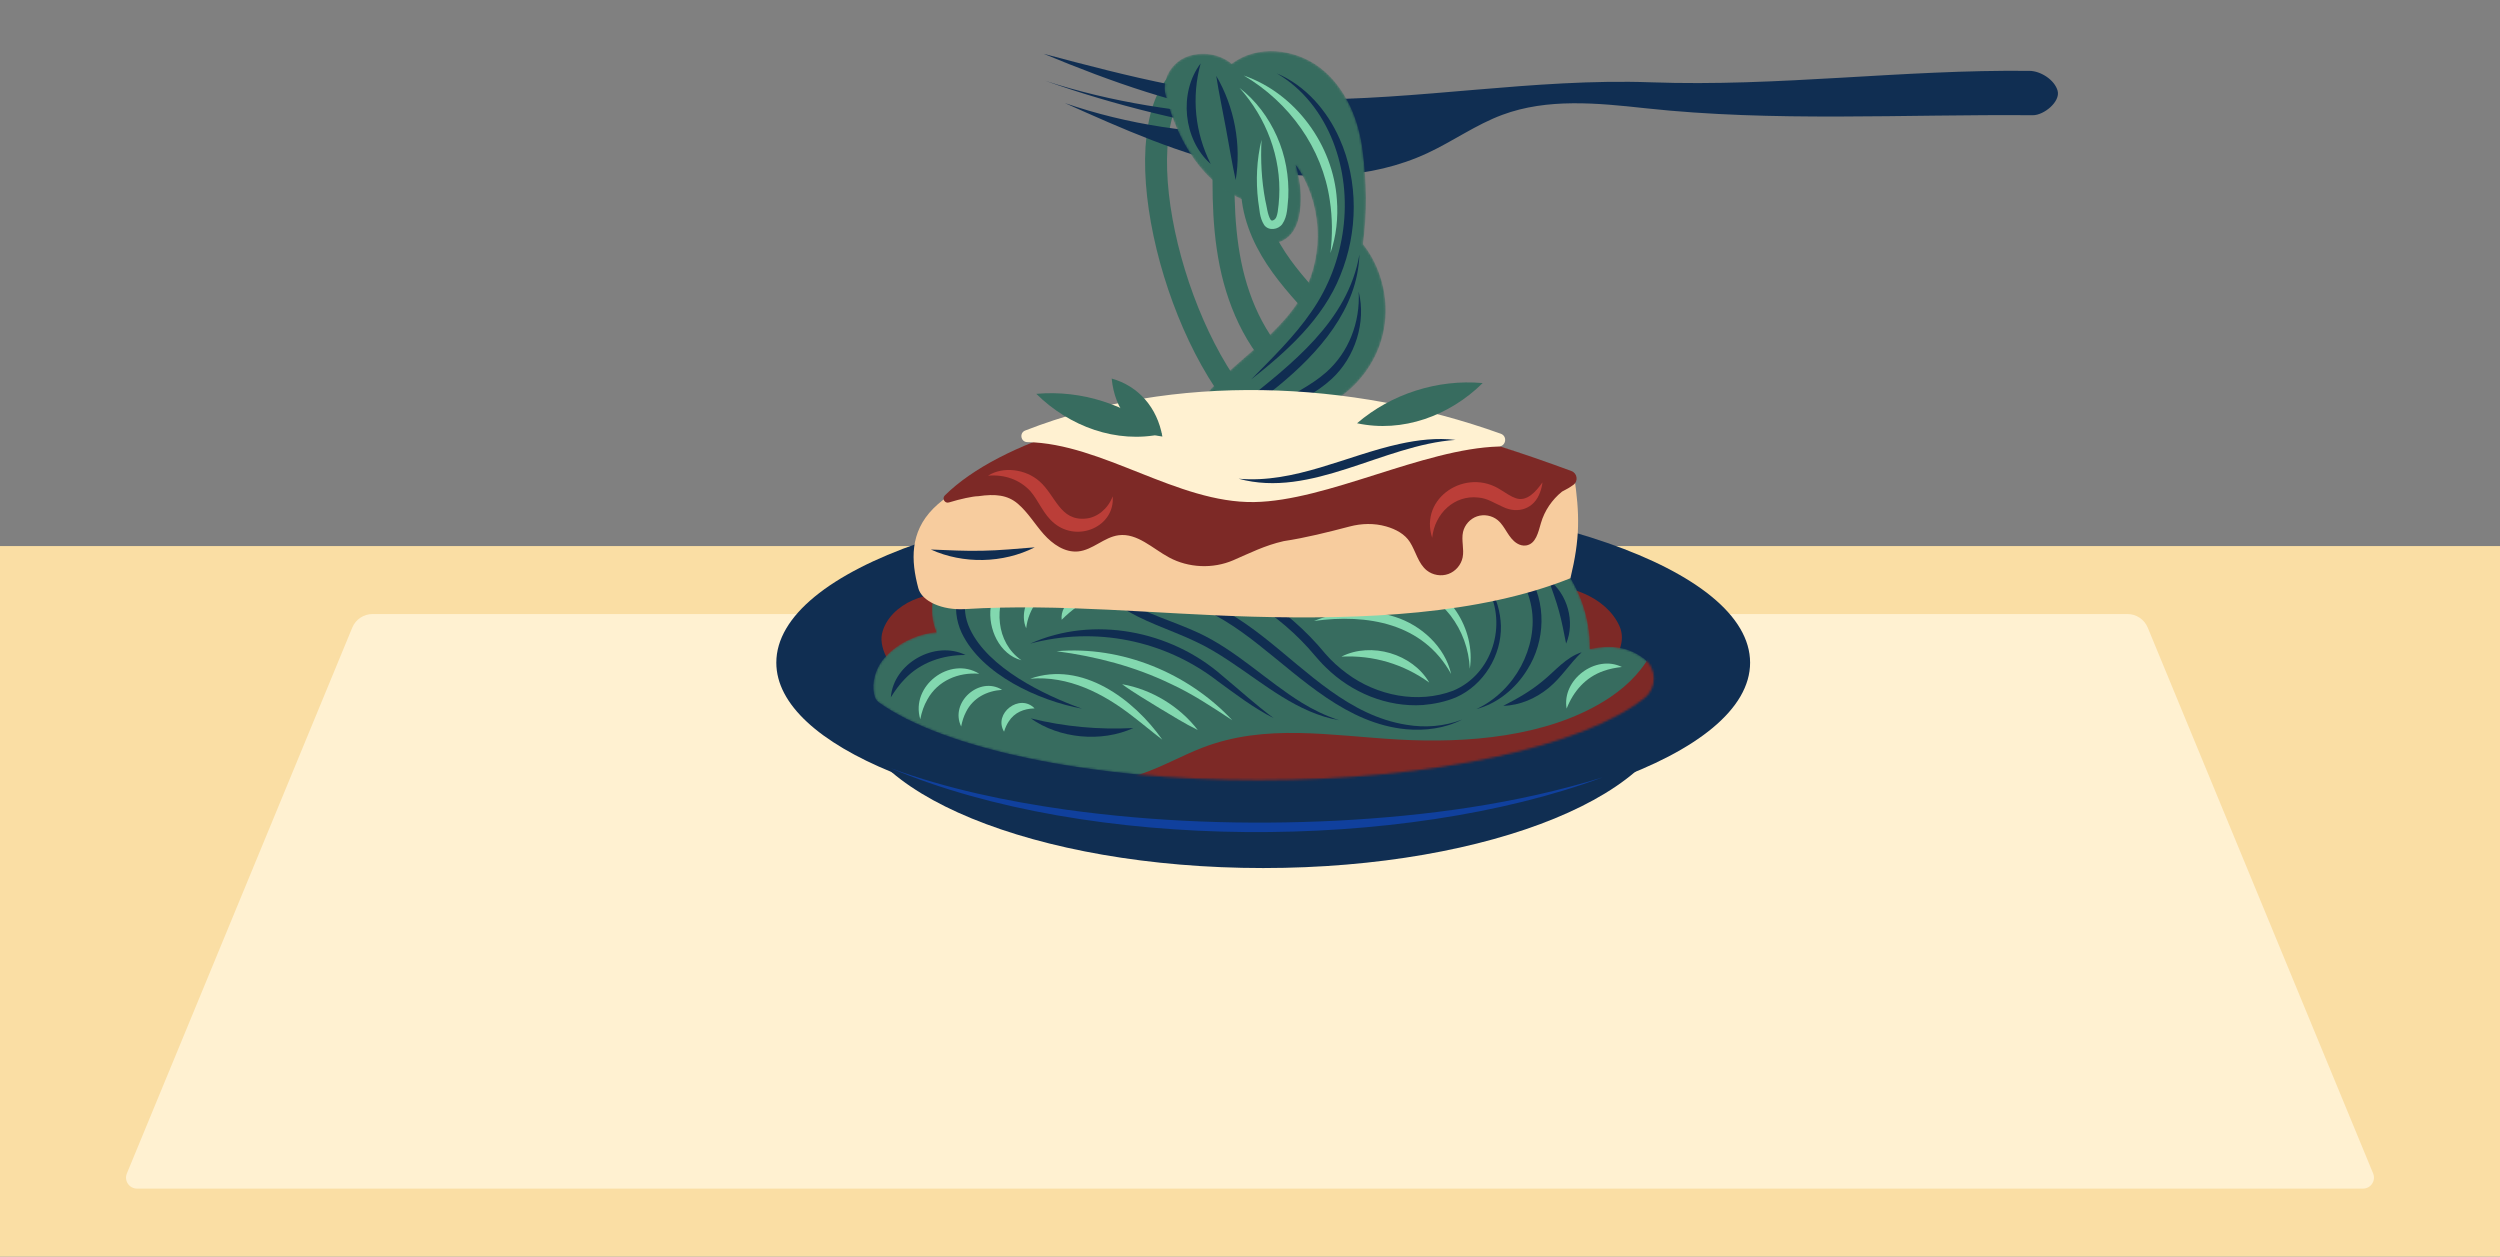 <svg width="1140" height="573" viewBox="0 0 1140 573" fill="none" xmlns="http://www.w3.org/2000/svg">
<rect x="0" y="0" width="1140" height="573" fill="#808080" stroke="none"/>
<path d="M0 249H1140V573H0V249Z" fill="#FADEA4"/>
<path d="M160.64 286.183C162.185 282.441 165.834 280 169.883 280H970.117C974.166 280 977.815 282.441 979.36 286.183L1082.15 535.092C1083.51 538.383 1081.09 542 1077.53 542H62.474C58.913 542 56.494 538.383 57.853 535.092L160.64 286.183Z" fill="#FFF1D1"/>
<path d="M576.025 395.829C679.836 395.829 763.991 361.267 763.991 318.632C763.991 275.996 679.836 241.434 576.025 241.434C472.214 241.434 388.059 275.996 388.059 318.632C388.059 361.267 472.214 395.829 576.025 395.829Z" fill="#102E52"/>
<path d="M798.046 302.178C798.046 323.265 773.731 342.377 734.319 356.309C694.041 370.547 637.998 379.376 576.024 379.376C508.168 379.376 447.423 368.792 406.698 352.113C373.828 338.652 354 321.221 354 302.178C354 259.543 453.403 224.98 576.022 224.98C698.641 224.98 798.045 259.543 798.045 302.178H798.046Z" fill="#102E52"/>
<path d="M732.625 305.245C737.728 299.821 741.576 292.36 738.462 285.467C735.348 278.574 729.154 273.65 722.451 270.726C715.749 267.801 708.488 266.649 701.312 265.52C703.657 272.114 705.394 278.84 707.739 285.435C709.694 290.931 711.826 296.694 716.151 300.401C721.029 304.58 726.341 304.886 732.625 305.243V305.245Z" fill="#7D2926"/>
<path d="M437.24 269.387C430.088 270.091 422.799 270.831 416.212 273.709C409.626 276.587 403.739 282.01 402.187 289.027C400.635 296.045 407.063 307.235 414.078 308.803L432.62 289.549L437.24 269.387Z" fill="#7D2926"/>
<path d="M574.477 194.32C587.177 204.827 604.647 206.656 616.491 218.41C620.475 222.288 623.641 227.429 624.135 232.921C621.933 227.916 618.391 224.03 614.338 220.84C602.005 210.916 583.654 208.121 574.478 194.32H574.477Z" fill="#82D8AF"/>
<path d="M543.932 32.191C510.499 49.457 531.452 145.783 568.12 186.988" stroke="#376C5F" stroke-width="10" stroke-miterlimit="10"/>
<path d="M558.438 59.766C557.748 79.977 557.074 100.406 561.073 120.23C565.073 140.054 574.243 159.516 590.066 172.108" stroke="#376C5F" stroke-width="10" stroke-miterlimit="10"/>
<path d="M571.089 80.684C569.867 92.283 573.649 103.97 579.559 114.025C585.468 124.081 593.426 132.752 601.32 141.338" stroke="#376C5F" stroke-width="10" stroke-miterlimit="10"/>
<path d="M571.474 53.476C538.199 48.493 507.003 37.434 475.925 24.54C514.377 34.734 553.32 44.998 593.099 45.351C646.584 45.827 699.576 35.619 752.879 37.535C811.036 39.626 867.296 31.658 925.486 32.313C930.603 32.371 936.919 36.457 938.273 41.391C939.627 46.325 932.049 52.584 926.932 52.541C868.228 52.042 808.651 55.704 750.29 49.356C728.438 46.978 705.65 44.708 685.047 52.37C673.055 56.829 662.5 64.431 650.9 69.83C624.848 81.957 594.563 82.374 566.438 76.474C538.314 70.576 511.835 58.752 485.607 47.011C514.375 56.913 544.845 61.288 575.268 61.147C541.92 56.205 508.488 48.099 476.705 36.859C506.942 46.728 538.894 51.428 570.651 53.218" fill="#102E52"/>
<mask id="mask0_2397_1017" style="mask-type:luminance" maskUnits="userSpaceOnUse" x="398" y="23" width="357" height="333">
<path d="M402.559 300.913C407.983 293.922 418.192 288.887 427.028 288.332C422.686 278.247 425.475 266.554 432.147 257.662C435.032 253.82 438.652 250.504 442.731 248.077C456.242 240.017 473.193 239.962 488.548 243.374C484.872 231.029 490.463 212.538 499.313 203.188C508.163 193.853 520.938 188.818 533.77 187.694C537.182 187.403 540.622 187.361 544.035 187.541C557.684 167.053 582.597 155.318 594.374 133.595C604.195 115.506 602.753 91.869 590.809 75.112C592.599 81.049 593.556 87.43 593.084 93.617C592.765 97.765 591.975 102.009 589.672 105.463C587.369 108.917 583.277 111.414 579.157 110.818C575.384 110.277 572.333 107.239 570.751 103.757C569.17 100.289 569.558 95.892 569.309 92.077C548.654 84.545 536.821 64.334 531.425 43.028C529.636 35.981 534.533 28.296 541.357 25.799C548.182 23.316 556.075 24.495 561.679 29.101C573.151 20.265 590.532 22.082 601.99 30.918C613.462 39.754 619.551 54.166 621.355 68.523C623.186 82.867 623.477 96.974 621.507 111.303C630.621 122.858 634.033 138.714 630.468 152.987C627.361 165.513 618.941 176.597 607.83 183.13C614.072 183.796 620.203 185.572 625.78 188.498C642.731 197.404 653.55 216.81 652.233 235.911C669.933 231.778 688.645 236.813 702.767 248.243C705.596 250.532 708.19 253.084 710.535 255.859C719.912 266.928 725.252 281.438 724.989 295.961C735.227 293.767 742.959 295.234 749.701 300.375C755.613 304.883 755.664 313.742 749.837 318.357C722.19 340.249 653.89 355.734 573.997 355.734C496.441 355.734 429.789 341.127 400.658 320.25C399.522 319.436 398.866 318.014 398.586 316.644C397.471 311.181 399.141 305.318 402.559 300.913Z" fill="white"/>
</mask>
<g mask="url(#mask0_2397_1017)">
<path d="M402.559 300.913C407.983 293.922 418.192 288.887 427.028 288.332C422.686 278.247 425.475 266.554 432.147 257.662C435.032 253.82 438.652 250.504 442.731 248.077C456.242 240.017 473.193 239.962 488.548 243.374C484.872 231.029 490.463 212.538 499.313 203.188C508.163 193.853 520.938 188.818 533.77 187.694C537.182 187.403 540.622 187.361 544.035 187.541C557.684 167.053 582.597 155.318 594.374 133.595C604.195 115.506 602.753 91.869 590.809 75.112C592.599 81.049 593.556 87.43 593.084 93.617C592.765 97.765 591.975 102.009 589.672 105.463C587.369 108.917 583.277 111.414 579.157 110.818C575.384 110.277 572.333 107.239 570.751 103.757C569.17 100.289 569.558 95.892 569.309 92.077C548.654 84.545 536.821 64.334 531.425 43.028C529.636 35.981 534.533 28.296 541.357 25.799C548.182 23.316 556.075 24.495 561.679 29.101C573.151 20.265 590.532 22.082 601.99 30.918C613.462 39.754 619.551 54.166 621.355 68.523C623.186 82.867 623.477 96.974 621.507 111.303C630.621 122.858 634.033 138.714 630.468 152.987C627.361 165.513 618.941 176.597 607.83 183.13C614.072 183.796 620.203 185.572 625.78 188.498C642.731 197.404 653.55 216.81 652.233 235.911C669.933 231.778 688.645 236.813 702.767 248.243C705.596 250.532 708.19 253.084 710.535 255.859C719.912 266.928 725.252 281.438 724.989 295.961C735.227 293.767 742.959 295.234 749.701 300.375C755.613 304.883 755.664 313.742 749.837 318.357C722.19 340.249 653.89 355.734 573.997 355.734C496.441 355.734 429.789 341.127 400.658 320.25C399.522 319.436 398.866 318.014 398.586 316.644C397.471 311.181 399.141 305.318 402.559 300.913Z" fill="#376C5F"/>
<path d="M492.191 353.799C501.367 357.34 511.773 355.903 521.065 352.681C530.358 349.458 538.977 344.552 548.148 340.999C577.198 329.744 606.729 335.495 637.834 337.24C668.94 338.985 704.839 336.056 731.399 319.77C739.925 314.544 747.616 307.615 752.419 298.844C765.587 313.735 761.917 341.098 750.6 357.44C739.284 373.782 720.76 383.635 702.075 390.418C638.116 413.635 566.569 407.15 501.559 387.061C494.006 384.727 485.261 380.816 484.102 372.997" fill="#7D2926"/>
</g>
<path d="M490.32 244.656C492.835 257.066 501.574 267.03 512.088 273.476C522.613 279.901 534.849 283.179 546.511 288.58C563.906 296.68 577.528 310.516 593.679 320.482C599 323.749 604.675 326.475 610.689 328.438C591.671 325.124 576.481 311.925 560.857 301.61C555.659 298.134 550.366 294.917 544.747 292.347C533.379 286.964 520.9 283.444 510.32 276.186C499.785 269.062 491.092 257.615 490.32 244.656Z" fill="#102D51"/>
<path d="M499.68 207.677C496.05 212.631 495.287 219.193 496.662 225.071C499.572 237.133 510.743 244.681 521.665 249.074C527.279 251.353 533.13 253.14 538.987 255.126C550.716 259.102 562.102 264.249 572.751 270.721C584.709 277.952 595.477 287.296 604.394 298.149C607.293 301.508 610.672 304.525 614.245 307.15C627.898 317.264 646.555 321.06 662.646 314.951C680.528 307.497 687.465 284.885 678.292 267.934C675.549 262.531 671.619 257.676 666.764 253.897C677.106 260.797 684.018 272.776 684.416 285.331C684.756 298.83 676.573 312.393 663.94 317.996C659.163 319.981 653.975 321.059 648.833 321.496C632.452 322.564 616.173 315.781 604.581 304.33C602.955 302.81 601.18 300.78 599.719 299.106C591.538 289.228 581.611 280.881 570.683 274.058C560.431 267.566 549.325 262.443 537.906 258.172C526.402 253.955 513.957 250.181 504.821 241.45C495.634 233.242 491.231 217.869 499.683 207.676L499.68 207.677Z" fill="#102D51"/>
<path d="M658.501 241.551C673.492 240.081 688.78 248.86 696.765 261.589C705.332 274.622 704.73 292.357 696.437 305.356C691.159 313.977 682.797 320.828 673.227 323.353C682.15 319.183 689.17 312.06 693.623 303.736C697.991 295.478 700.005 285.822 698.291 276.614C694.799 257.788 677.63 243.144 658.5 241.551H658.501Z" fill="#102D51"/>
<path d="M493.462 236.48C493.585 245.213 499.119 252.809 505.972 257.765C516.35 265.507 529.764 267.277 541.937 271.231C554.625 275.084 566.044 282.542 576.342 290.609C596.356 306.325 615.205 326.375 641.382 330.507C649.791 331.932 658.613 331.279 666.724 328.126C658.979 332.158 649.883 333.32 641.126 332.531C614.167 329.946 593.988 309.75 573.779 293.884C563.683 285.895 553 278.786 540.789 274.683C532.612 271.858 524.055 269.83 516.065 266.275C504.306 261.216 492.49 250.269 493.462 236.48Z" fill="#102D51"/>
<path d="M564.781 261.747C584.673 242.21 615.927 232.174 643.474 236.536C636.415 237.087 629.486 237.875 622.653 239.111C602.097 242.798 582.551 250.767 564.781 261.747Z" fill="#102D51"/>
<path d="M611.703 299.419C625.238 292.548 644.136 298.117 651.746 311.262C640.002 302.794 626.167 298.679 611.703 299.419Z" fill="#82D8AF"/>
<path d="M599.188 283.154C610.734 278.411 624.152 277.429 636.15 281.302C648.119 285.104 658.92 294.956 661.723 307.361C648.939 284.109 623.493 279.82 599.188 283.154Z" fill="#82D8AF"/>
<path d="M588.181 268.346C600.865 263.814 614.287 259.998 627.979 260.535C641.81 260.997 656.314 266.826 664.07 278.776C669.252 286.502 671.625 296.061 670.231 304.982C669.866 295.996 666.67 287.487 661.434 280.672C643.852 258.277 612.803 264.057 588.18 268.345L588.181 268.346Z" fill="#82D8AF"/>
<path d="M592.133 256.634C610.336 242.936 637.508 240.674 657.68 251.287C652.077 250.183 646.563 249.342 641.034 248.935C624.326 247.662 607.758 250.596 592.133 256.634Z" fill="#102D51"/>
<path d="M515.531 244.021C531.692 219.438 565.53 208.953 593.011 219.224C602.162 222.462 610.621 227.667 617.257 234.541C609.497 228.998 600.967 224.863 592.023 222.318C564.879 214.177 534.79 223.464 515.531 244.021Z" fill="#82D8AF"/>
<path d="M529.016 246.957C543.489 224.391 577.961 219.379 598.237 236.93C574.804 225.406 548.203 229.241 529.016 246.957Z" fill="#82D8AF"/>
<path d="M548.031 252.171C555.373 239.355 574.454 234.614 586.924 242.547C573.069 240.767 559.449 244.116 548.031 252.171Z" fill="#82D8AF"/>
<path d="M590.867 191.076C609.168 182.394 632.604 192.283 640.365 210.752C643.059 216.719 644.259 223.362 643.469 229.703C642.514 223.408 640.484 217.507 637.469 212.219C628.48 195.773 609.135 187.59 590.867 191.076Z" fill="#102D51"/>
<path d="M596.766 198.073C615.6 197.362 633.557 214.159 634.464 232.919C632.625 228.681 630.53 224.761 628.042 221.138C620.472 210.152 609.534 202.144 596.766 198.073Z" fill="#82D8AF"/>
<path d="M706.156 264.398C714.794 270.747 718.351 283.626 714.148 293.497C713.279 289.17 712.102 282.898 710.913 278.739C709.827 274.575 707.611 268.531 706.156 264.398Z" fill="#102D51"/>
<path d="M685.484 321.855C692.001 318.546 698.071 315.065 703.602 310.44C709.106 305.986 714.121 299.669 721.242 297.43C715.737 302.626 712.15 308.77 706.253 313.647C700.42 318.434 693.065 321.691 685.486 321.855H685.484Z" fill="#102D51"/>
<path d="M714.389 323.126C712.068 309.999 727.607 298.274 739.585 304.144C736.533 304.476 733.766 305.042 731.172 305.988C723.1 308.77 717.475 315.19 714.389 323.126Z" fill="#82D8AF"/>
<path d="M477.56 246.348C467.308 249.272 456.537 252.455 448.47 259.559C440.146 266.579 437.653 277.036 442.314 286.869C450.641 304.511 475.564 316.767 493.399 323.164C473.66 319.496 447.601 307.646 438.515 288.564C433.232 277.095 436.317 264.611 446.398 257.076C455.346 250.071 466.617 247.656 477.56 246.349V246.348Z" fill="#102D51"/>
<path d="M469.781 309.489C493.33 301.169 517 318.808 530.017 337.309C525.367 333.75 520.951 330.021 516.409 326.547C503.037 316.143 487.196 308.031 469.781 309.489Z" fill="#82D8AF"/>
<path d="M469.781 293.489C498.552 280.607 533.761 287.487 557.229 308.004C565.129 314.554 572.585 321.394 580.83 327.492C571.691 322.887 563.461 316.584 555.252 310.58C530.93 291.82 499.48 285.571 469.781 293.489Z" fill="#102D51"/>
<path d="M561.926 328.435C552.803 322.452 543.729 316.364 533.793 311.81C517.406 303.909 499.845 299.345 481.797 296.953C511.402 294.393 541.732 306.797 561.926 328.435Z" fill="#82D8AF"/>
<path d="M511.68 311.992C525.152 314.384 537.829 322.042 546.182 332.883C540.046 329.87 534.461 326.348 528.66 322.884C523.555 319.706 516.493 315.582 511.68 311.992Z" fill="#82D8AF"/>
<path d="M465.776 301.082C455.776 298.459 450.409 286.676 451.772 276.829C452.429 271.739 454.531 266.951 457.466 262.953C460.383 258.93 464.078 255.579 468.266 253.145C465.208 256.893 462.408 260.664 460.208 264.693C453.324 276.353 453.922 292.782 465.776 301.082Z" fill="#82D8AF"/>
<path d="M506.245 234.068C499.985 216.086 515.879 195.491 534.864 197.031C530.636 198.362 526.781 200.136 523.306 202.424C512.576 209.357 506.684 221.364 506.245 234.068Z" fill="#82D8AF"/>
<path d="M513.208 237.585C507.897 226.531 517.413 211.688 529.685 211.941C527.249 213.521 525.109 215.11 523.211 216.903C517.273 222.354 514.257 229.591 513.208 237.585Z" fill="#82D8AF"/>
<path d="M440.282 298.678C429.867 298.66 419.805 302.028 412.592 309.614C410.213 312.053 408.153 314.855 406.215 317.983C407.42 302.455 426.354 291.82 440.282 298.678Z" fill="#102D51"/>
<path d="M446.552 307.239C437.008 306.419 427.6 310.43 422.925 318.893C421.365 321.582 420.29 324.601 419.645 327.981C415.052 312.835 433.079 298.963 446.552 307.239Z" fill="#82D8AF"/>
<path d="M456.95 314.571C449.968 315.027 443.736 318.261 440.565 324.526C439.523 326.511 438.778 328.713 438.29 331.278C432.959 320.307 446.639 308.083 456.95 314.571Z" fill="#82D8AF"/>
<path d="M471.773 323.03C466.821 323.155 462.63 324.877 459.97 328.998C459.122 330.292 458.424 331.761 457.849 333.653C452.816 325.279 465.029 315.982 471.773 323.03Z" fill="#82D8AF"/>
<path d="M551.984 215.421C558.981 203.07 569.377 192.562 581.323 184.819C589.159 179.778 597.738 175.919 604.668 169.812C615.015 160.704 620.306 146.956 619.55 133.008C623.051 146.915 617.931 162.904 607.318 172.729C600.262 179.299 591.457 183.299 583.401 188.154C571.407 195.338 561.036 204.636 551.984 215.421Z" fill="#102D51"/>
<path d="M570.492 173.064C580.231 163.141 590.267 153.429 598.015 142.125C613.609 119.809 617.812 89.909 607.84 64.488C602.879 51.889 594.264 40.426 582.135 33.438C595.19 38.913 605.172 50.375 610.835 63.229C619.559 82.774 619.255 105.872 611.19 125.588C603.297 145.422 586.777 160.236 570.492 173.064Z" fill="#102D51"/>
<path d="M567.156 34.439C590.807 42.609 607.95 66.158 609.617 91.017C610.261 99.288 609.351 107.678 606.679 115.402C607.653 107.302 607.592 99.243 606.391 91.384C602.984 67.5 587.866 46.621 567.156 34.439Z" fill="#82D8AF"/>
<path d="M619.894 116.039C619.131 140.977 601.17 161.079 582.818 176.097C564.403 191.214 543.955 204.234 530.016 224.008C538.254 207.812 552.359 195.483 566.244 184.164C588.925 166.06 614.675 146.486 619.894 116.039Z" fill="#102D51"/>
<path d="M547.494 28.914C543.26 44.357 544.898 60.486 552.092 74.787C539.54 63.721 537.409 42.256 547.494 28.914Z" fill="#102D51"/>
<path d="M554.609 34.598C562.896 48.7 566.138 65.968 563.469 82.11C561.9 75.177 560.338 65.388 558.994 58.362C557.717 51.295 555.664 41.665 554.609 34.598Z" fill="#102D51"/>
<path d="M565.219 40.098C572.611 45.766 578.444 53.559 582.278 62.227C586.158 70.902 587.886 80.547 587.456 90.105C586.987 94.212 587.215 98.53 584.744 102.152C582.886 104.776 578.477 105.395 576.467 102.614C574.219 99.091 574.417 95.507 573.725 91.657C572.609 82.305 573.052 72.779 575.263 63.742C574.772 73.022 575.271 82.216 576.936 91.168C577.657 93.998 577.932 97.805 579.407 100.218C579.813 100.611 579.981 100.628 580.502 100.493C582.056 99.858 582.321 98.254 582.641 96.551C582.942 94.348 583.224 92.123 583.304 89.89C584.28 71.664 577.441 53.74 565.222 40.099L565.219 40.098Z" fill="#82D8AF"/>
<path d="M467.936 286.501C465.239 280.295 468.007 272.736 472.59 268.073C477.24 263.352 483.654 260.681 490.182 260.41C487.473 262.172 484.808 263.703 482.339 265.416C474.904 270.348 469 277.313 467.936 286.501Z" fill="#82D8AF"/>
<path d="M484.122 282.619C483.229 275.108 492.505 268.487 499.312 271.811C493.387 274.724 488.803 277.961 484.122 282.619Z" fill="#82D8AF"/>
<path d="M470.031 327.582C485.472 331.388 500.915 332.788 516.792 331.992C502.235 338.64 483.084 336.847 470.031 327.582Z" fill="#102D51"/>
<path d="M716.12 263.671C674.529 280.352 621.172 282.574 571.129 281.204C527.094 279.997 483.485 275.082 440.031 277.744C429.666 278.379 420.344 274.201 418.748 268.216C415.387 255.623 414.822 242.721 425.621 231.846C430.634 226.797 437.777 222.592 444.835 218.452C447.799 216.712 450.605 214.864 453.313 212.95C480.041 194.052 519.834 182.814 561.469 183.86C617.864 185.276 673.37 196.65 717.765 216.698C720.444 234.848 720.486 245.573 716.119 263.67L716.12 263.671Z" fill="#F7CC9E"/>
<path d="M717.482 221.078C719.786 219.377 719.247 215.775 716.56 214.785C671.812 198.284 623.433 183.998 568.348 183.672C515.318 183.359 456.007 200.964 430.844 225.914C429.42 227.324 430.803 229.706 432.718 229.117C437.858 227.533 443.705 226.276 446.073 226.269C453.97 225.117 459.481 225.74 464.113 229.691C468.746 233.642 471.889 239.026 475.93 243.579C479.972 248.132 485.59 252.056 491.649 251.454C498.283 250.795 503.475 244.941 510.085 244.074C518.592 242.959 525.585 250.158 533.143 254.219C542.028 258.992 553.1 259.468 562.362 255.474C569.89 252.228 576.678 248.727 585.316 246.767C585.31 246.767 585.303 246.767 585.298 246.765C595.5 245.222 605.476 242.694 615.495 240.07C620.914 238.651 626.643 238.509 632.032 240.039C636.582 241.331 640.635 243.585 642.916 247.173C645.63 251.448 646.671 256.955 650.626 260.118C653.34 262.288 657.205 262.922 660.469 261.731C663.733 260.541 666.285 257.571 666.968 254.164C667.728 250.368 666.296 246.371 667.141 242.593C667.868 239.344 670.368 236.549 673.516 235.467C676.665 234.384 680.355 235.05 682.927 237.164C686.514 240.113 687.671 245.277 691.796 247.809C693.031 248.566 694.501 248.956 695.931 248.727C700.388 248.012 701.461 242.661 702.674 238.49C704.307 232.88 707.743 227.842 712.282 224.17C714.232 223.213 716.001 222.17 717.479 221.078H717.482Z" fill="#7D2926"/>
<path d="M684.359 197.781C687.5 198.909 686.746 203.514 683.41 203.614C648.892 204.64 605.23 228.43 571.854 228.938C536.859 229.469 502.611 202.16 468.429 201.607C465.447 201.558 464.705 197.406 467.483 196.32C535.47 169.77 616.082 173.264 684.359 197.781Z" fill="#FFF1D1"/>
<path d="M450.559 216.914C457.324 212.55 467.639 213.871 473.939 219.423C481.406 225.915 483.32 237.778 495.314 236.452C500.226 235.954 505.179 232.173 507.39 226.337C508.489 240.078 491.548 247.44 480.815 238.669C475.747 234.628 473.678 228.321 469.732 223.836C464.911 218.748 458.249 216.28 450.559 216.914Z" fill="#BB3E38"/>
<path d="M564.797 218.294C590.34 220.559 613.924 207.741 638.261 202.418C646.578 200.59 655.241 199.57 663.701 200.594C630.712 202.85 597.958 227.415 564.797 218.294Z" fill="#102D51"/>
<path d="M424.461 250.579C432.483 250.885 440.234 251.344 448.181 251.131C455.012 251.05 464.945 250.144 471.856 249.574C457.396 256.928 439.223 257.291 424.461 250.58V250.579Z" fill="#102D51"/>
<path d="M618.812 193.005C634.439 179.588 655.596 172.823 676.108 174.682C660.958 189.616 639.61 197.476 618.812 193.005Z" fill="#376C5F"/>
<path d="M529.842 197.915C514.216 184.498 493.059 177.733 472.547 179.592C487.696 194.526 509.044 202.386 529.842 197.915Z" fill="#376C5F"/>
<path d="M530.051 199.07C527.694 185.824 519.157 176.058 506.93 172.621C508.309 186.844 516.44 197.439 530.051 199.07Z" fill="#376C5F"/>
<path d="M730.838 354.455C639.31 388.449 496.458 388.407 406.211 350.32C432.044 359.752 459.03 365.368 486.189 369.223C526.931 374.858 568.211 376.266 609.275 374.245C650.336 372.094 691.46 366.651 730.838 354.455Z" fill="#10409D"/>
<path d="M653.068 245.231C647.095 226.882 668.608 213.073 684.318 223.364C686.92 224.958 689.128 226.52 691.222 227.187C696.3 228.947 700.506 224.029 703.362 219.957C703.2 221.465 702.835 222.952 702.293 224.413C699.722 231.949 692.208 234.578 685.215 231.091C681.413 229.426 678.193 227.179 674.103 226.878C663.251 225.624 654.229 234.099 653.069 245.23L653.068 245.231Z" fill="#BB3E38"/>
</svg>

